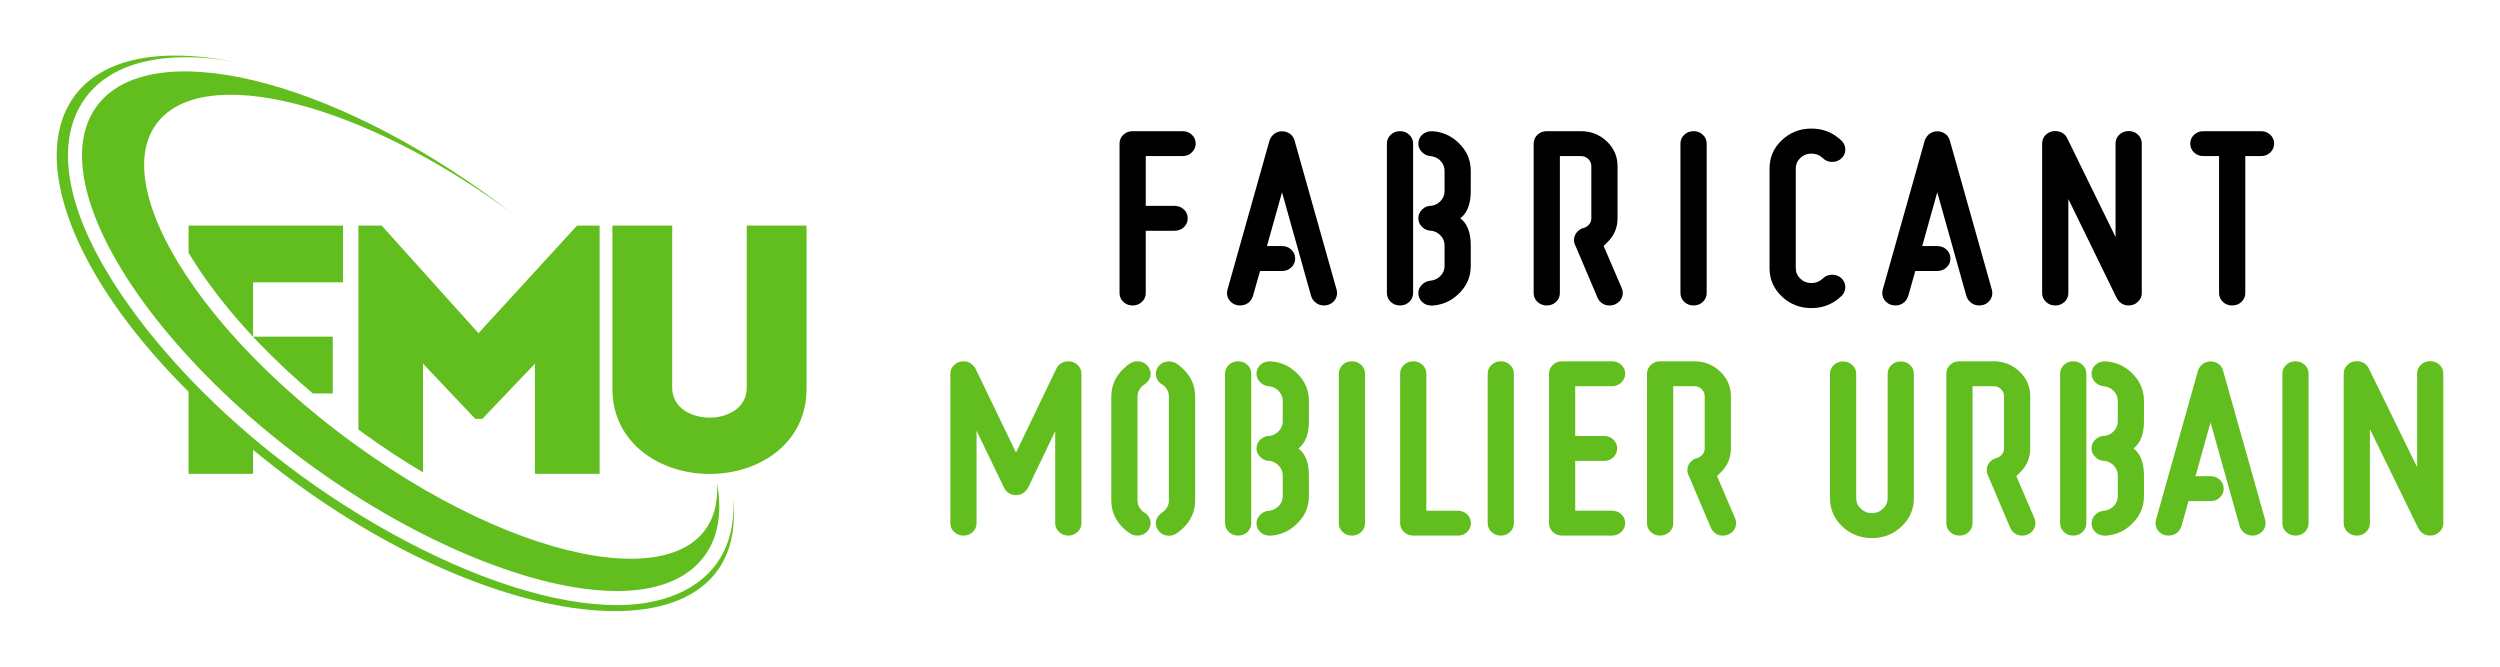 <?xml version="1.0" encoding="utf-8"?>
<!-- Generator: Adobe Illustrator 16.0.0, SVG Export Plug-In . SVG Version: 6.00 Build 0)  -->
<!DOCTYPE svg PUBLIC "-//W3C//DTD SVG 1.1//EN" "http://www.w3.org/Graphics/SVG/1.1/DTD/svg11.dtd">
<svg version="1.1" id="Calque_1" xmlns="http://www.w3.org/2000/svg" xmlns:xlink="http://www.w3.org/1999/xlink" x="0px" y="0px"
	 width="225px" height="60px" viewBox="0 0 225 60" enable-background="new 0 0 225 60" xml:space="preserve">
<g>
	<g>
		<g>
			<path d="M105.713,18.529c0.33,0,0.608,0.108,0.837,0.324c0.229,0.217,0.343,0.481,0.343,0.795c0,0.314-0.114,0.58-0.343,0.797
				c-0.229,0.216-0.507,0.324-0.837,0.324h-2.596v5.603c0,0.314-0.113,0.579-0.342,0.796c-0.228,0.216-0.507,0.324-0.837,0.324
				s-0.609-0.108-0.838-0.324c-0.229-0.217-0.342-0.481-0.342-0.796V12.926c0-0.313,0.113-0.578,0.342-0.796
				c0.229-0.216,0.508-0.324,0.838-0.324h4.494c0.33,0,0.608,0.108,0.838,0.324c0.228,0.218,0.342,0.482,0.342,0.796
				c0,0.299-0.114,0.561-0.342,0.784c-0.229,0.225-0.508,0.337-0.838,0.337h-3.315v4.482H105.713z"/>
			<path d="M115.385,22.147c0.329,0,0.608,0.108,0.837,0.325s0.342,0.482,0.342,0.796s-0.113,0.579-0.342,0.795
				c-0.229,0.218-0.508,0.326-0.837,0.326h-1.981l-0.625,2.207c-0.064,0.217-0.17,0.403-0.319,0.56
				c-0.235,0.225-0.519,0.336-0.85,0.336c-0.33,0-0.608-0.108-0.837-0.324c-0.229-0.217-0.343-0.481-0.343-0.796
				c0-0.074,0.009-0.153,0.024-0.234l3.774-13.392c0.047-0.208,0.153-0.403,0.318-0.582c0.235-0.231,0.516-0.348,0.838-0.348
				c0.329,0,0.617,0.116,0.86,0.348c0.149,0.179,0.248,0.374,0.295,0.582l3.774,13.392c0.016,0.081,0.023,0.16,0.023,0.234
				c0,0.314-0.114,0.579-0.342,0.796c-0.229,0.216-0.507,0.324-0.838,0.324c-0.33,0-0.608-0.111-0.837-0.336
				c-0.158-0.148-0.268-0.336-0.331-0.56l-2.605-9.29l-1.356,4.841H115.385z"/>
			<path d="M124.82,12.926c0-0.313,0.113-0.578,0.342-0.796c0.229-0.216,0.508-0.324,0.838-0.324s0.609,0.108,0.837,0.324
				c0.229,0.218,0.342,0.482,0.342,0.796v13.446c0,0.314-0.113,0.579-0.342,0.796c-0.228,0.216-0.507,0.324-0.837,0.324
				s-0.609-0.108-0.838-0.324c-0.229-0.217-0.342-0.481-0.342-0.796V12.926z M132.369,23.93c0,0.993-0.37,1.838-1.109,2.532
				c-0.652,0.635-1.443,0.981-2.371,1.042c-0.368,0-0.668-0.107-0.896-0.325c-0.229-0.217-0.342-0.481-0.342-0.795
				s0.118-0.575,0.354-0.784c0.188-0.194,0.429-0.307,0.72-0.337c0.338-0.029,0.629-0.157,0.873-0.381
				c0.274-0.269,0.412-0.586,0.412-0.952v-1.838c0-0.366-0.138-0.684-0.412-0.952c-0.229-0.21-0.479-0.332-0.755-0.37
				c-0.339,0-0.618-0.111-0.838-0.336c-0.235-0.209-0.354-0.471-0.354-0.785v-0.011c0-0.313,0.118-0.578,0.354-0.795
				c0.22-0.218,0.499-0.326,0.838-0.326c0.275-0.036,0.526-0.16,0.755-0.368c0.274-0.27,0.412-0.588,0.412-0.953V15.38
				c0-0.365-0.138-0.684-0.412-0.952c-0.244-0.224-0.535-0.351-0.873-0.381c-0.291-0.029-0.531-0.143-0.72-0.337
				c-0.235-0.208-0.354-0.47-0.354-0.784c0-0.313,0.113-0.578,0.342-0.796c0.228-0.216,0.527-0.324,0.896-0.324
				c0.928,0.06,1.719,0.407,2.371,1.042c0.739,0.694,1.109,1.538,1.109,2.532v1.815c0,1.158-0.314,1.976-0.943,2.453
				c0.629,0.471,0.943,1.286,0.943,2.443V23.93z"/>
			<path d="M142.559,20.513c0.126-0.038,0.256-0.116,0.39-0.235c0.182-0.173,0.271-0.381,0.271-0.629v-4.706
				c0-0.246-0.093-0.456-0.276-0.632c-0.186-0.176-0.407-0.264-0.668-0.264h-1.887v12.325c0,0.314-0.114,0.579-0.342,0.796
				c-0.228,0.216-0.507,0.324-0.838,0.324c-0.33,0-0.608-0.108-0.838-0.324c-0.228-0.217-0.342-0.481-0.342-0.796V12.926
				c0-0.313,0.114-0.578,0.342-0.796c0.229-0.216,0.508-0.324,0.838-0.324h3.066c0.913,0,1.69,0.306,2.336,0.919
				c0.645,0.612,0.967,1.353,0.967,2.218v4.706c0,0.867-0.322,1.603-0.967,2.208c-0.196,0.194-0.29,0.288-0.283,0.28l1.616,3.766
				c0.07,0.148,0.106,0.306,0.106,0.47c0,0.112-0.02,0.228-0.059,0.348c-0.104,0.291-0.3,0.508-0.591,0.649
				c-0.165,0.082-0.342,0.123-0.53,0.123c-0.102,0-0.216-0.011-0.342-0.033c-0.323-0.104-0.563-0.303-0.72-0.594l-2.017-4.751
				c-0.087-0.149-0.131-0.321-0.131-0.516c0-0.313,0.119-0.578,0.354-0.796C142.174,20.646,142.354,20.549,142.559,20.513z"/>
			<path d="M151.24,12.926c0-0.313,0.114-0.578,0.342-0.796c0.229-0.216,0.508-0.324,0.838-0.324c0.331,0,0.609,0.108,0.838,0.324
				c0.228,0.218,0.342,0.482,0.342,0.796v13.446c0,0.314-0.114,0.579-0.342,0.796c-0.229,0.216-0.507,0.324-0.838,0.324
				c-0.33,0-0.608-0.108-0.838-0.324c-0.228-0.217-0.342-0.481-0.342-0.796V12.926z"/>
			<path d="M164.072,25.05c0.221-0.217,0.496-0.325,0.826-0.325c0.331,0,0.609,0.108,0.838,0.325
				c0.228,0.218,0.342,0.482,0.342,0.796c0,0.298-0.11,0.56-0.33,0.784c-0.763,0.732-1.667,1.099-2.713,1.099
				s-1.937-0.35-2.672-1.049c-0.735-0.697-1.104-1.544-1.104-2.538v-8.986c0-0.993,0.368-1.839,1.104-2.538
				c0.735-0.697,1.626-1.047,2.672-1.047s1.95,0.365,2.713,1.098c0.22,0.224,0.33,0.485,0.33,0.785c0,0.313-0.114,0.578-0.342,0.795
				c-0.229,0.217-0.507,0.324-0.838,0.324c-0.33,0-0.609-0.111-0.837-0.335c-0.292-0.276-0.634-0.414-1.026-0.414
				c-0.394,0-0.729,0.13-1.003,0.392c-0.275,0.262-0.413,0.579-0.413,0.952v8.964c0,0.373,0.138,0.691,0.413,0.953
				c0.274,0.262,0.609,0.392,1.003,0.392C163.42,25.476,163.767,25.334,164.072,25.05z"/>
			<path d="M174.357,22.147c0.33,0,0.609,0.108,0.838,0.325s0.342,0.482,0.342,0.796s-0.113,0.579-0.342,0.795
				c-0.229,0.218-0.508,0.326-0.838,0.326h-1.98l-0.625,2.207c-0.064,0.217-0.17,0.403-0.319,0.56
				c-0.235,0.225-0.519,0.336-0.85,0.336c-0.33,0-0.608-0.108-0.837-0.324c-0.229-0.217-0.343-0.481-0.343-0.796
				c0-0.074,0.009-0.153,0.024-0.234l3.774-13.392c0.047-0.208,0.153-0.403,0.318-0.582c0.235-0.231,0.515-0.348,0.837-0.348
				c0.33,0,0.618,0.116,0.861,0.348c0.149,0.179,0.248,0.374,0.295,0.582l3.774,13.392c0.016,0.081,0.023,0.16,0.023,0.234
				c0,0.314-0.114,0.579-0.342,0.796c-0.229,0.216-0.507,0.324-0.838,0.324c-0.33,0-0.608-0.111-0.837-0.336
				c-0.158-0.148-0.268-0.336-0.331-0.56l-2.606-9.29l-1.355,4.841H174.357z"/>
			<path d="M186.152,26.372c0,0.314-0.113,0.579-0.342,0.796c-0.228,0.216-0.507,0.324-0.838,0.324
				c-0.329,0-0.608-0.108-0.837-0.324c-0.229-0.217-0.342-0.481-0.342-0.796V12.915c0-0.313,0.113-0.579,0.342-0.796
				s0.508-0.325,0.837-0.325c0.322,0,0.605,0.108,0.85,0.325c0.078,0.089,0.146,0.18,0.201,0.27l4.376,8.94v-8.414
				c0-0.313,0.113-0.579,0.342-0.796c0.228-0.217,0.507-0.325,0.838-0.325c0.33,0,0.608,0.108,0.837,0.325
				c0.228,0.217,0.343,0.482,0.343,0.796v13.469c0,0.306-0.115,0.564-0.343,0.772c-0.229,0.225-0.507,0.336-0.837,0.336
				c-0.331,0-0.61-0.111-0.838-0.336c-0.103-0.104-0.188-0.228-0.259-0.37l-4.33-8.874V26.372z"/>
			<path d="M198.302,14.047c-0.331,0-0.609-0.109-0.837-0.325c-0.229-0.217-0.342-0.481-0.342-0.796
				c0-0.313,0.113-0.578,0.342-0.796c0.228-0.216,0.506-0.324,0.837-0.324h5.19c0.33,0,0.608,0.108,0.836,0.324
				c0.229,0.218,0.344,0.482,0.344,0.796c0,0.314-0.115,0.579-0.344,0.796c-0.228,0.216-0.506,0.325-0.836,0.325h-1.416v12.325
				c0,0.314-0.114,0.579-0.342,0.796c-0.229,0.216-0.507,0.324-0.838,0.324c-0.33,0-0.609-0.108-0.838-0.324
				c-0.228-0.217-0.342-0.481-0.342-0.796V14.047H198.302z"/>
		</g>
		<g>
			<path fill="#62BE1E" d="M95.311,32.841c0.243-0.216,0.521-0.324,0.837-0.324c0.33,0,0.609,0.108,0.837,0.324
				c0.229,0.217,0.342,0.481,0.342,0.796v13.458c0,0.306-0.113,0.563-0.342,0.772c-0.228,0.225-0.507,0.336-0.837,0.336
				c-0.322,0-0.598-0.108-0.826-0.324c-0.235-0.217-0.354-0.479-0.354-0.784v-8.292l-2.418,5.042
				c-0.126,0.269-0.326,0.471-0.601,0.605c-0.166,0.075-0.336,0.111-0.508,0.111c-0.142,0-0.276-0.022-0.4-0.067
				c-0.308-0.104-0.527-0.295-0.661-0.571l-2.489-5.154v8.313c0,0.315-0.114,0.58-0.342,0.797c-0.228,0.216-0.507,0.324-0.838,0.324
				c-0.329,0-0.608-0.108-0.837-0.324c-0.229-0.217-0.342-0.481-0.342-0.797V33.637c0-0.299,0.113-0.561,0.342-0.784
				c0.229-0.225,0.508-0.336,0.837-0.336c0.331,0,0.61,0.111,0.838,0.336c0.078,0.074,0.149,0.161,0.213,0.258l3.68,7.619
				l3.656-7.608C95.161,33.024,95.231,32.931,95.311,32.841z"/>
			<path fill="#62BE1E" d="M102.374,32.517c0.331,0,0.61,0.111,0.838,0.336c0.228,0.224,0.342,0.485,0.342,0.784
				c0,0.314-0.114,0.576-0.342,0.784c-0.047,0.053-0.106,0.105-0.177,0.157c-0.095,0.052-0.177,0.111-0.247,0.179
				c-0.276,0.27-0.414,0.587-0.414,0.953v9.311c0,0.367,0.138,0.684,0.414,0.953c0.07,0.067,0.145,0.124,0.223,0.168
				c0.072,0.037,0.135,0.086,0.189,0.146c0.236,0.217,0.354,0.481,0.354,0.795c0,0.315-0.117,0.58-0.354,0.797
				c-0.235,0.216-0.512,0.324-0.826,0.324c-0.228,0-0.439-0.057-0.637-0.168c-0.221-0.143-0.424-0.303-0.613-0.481
				c-0.738-0.694-1.108-1.539-1.108-2.533V35.71c0-0.994,0.37-1.838,1.108-2.532c0.182-0.18,0.37-0.332,0.566-0.459
				C101.887,32.584,102.115,32.517,102.374,32.517z M104.65,34.634c-0.094-0.037-0.188-0.104-0.282-0.201
				c-0.229-0.209-0.343-0.471-0.343-0.784s0.114-0.58,0.343-0.796c0.229-0.217,0.507-0.325,0.837-0.325
				c0.252,0,0.484,0.067,0.696,0.202c0.197,0.127,0.381,0.276,0.555,0.448c0.739,0.694,1.108,1.538,1.108,2.532v9.311
				c0,0.994-0.369,1.839-1.108,2.533c-0.197,0.187-0.401,0.347-0.614,0.481c-0.188,0.119-0.4,0.179-0.637,0.179
				c-0.33,0-0.608-0.111-0.837-0.335c-0.229-0.225-0.343-0.486-0.343-0.784c0-0.313,0.118-0.58,0.354-0.796
				c0.047-0.045,0.099-0.09,0.153-0.135c0.095-0.052,0.181-0.115,0.26-0.19c0.274-0.27,0.412-0.586,0.412-0.953V35.71
				c0-0.366-0.138-0.684-0.412-0.953C104.729,34.705,104.683,34.664,104.65,34.634z"/>
			<path fill="#62BE1E" d="M110.254,33.637c0-0.314,0.114-0.579,0.342-0.796c0.229-0.216,0.508-0.324,0.838-0.324
				c0.331,0,0.609,0.108,0.838,0.324c0.228,0.217,0.342,0.481,0.342,0.796v13.445c0,0.315-0.114,0.58-0.342,0.797
				c-0.229,0.216-0.507,0.324-0.838,0.324c-0.33,0-0.608-0.108-0.838-0.324c-0.228-0.217-0.342-0.481-0.342-0.797V33.637z
				 M117.803,44.64c0,0.994-0.37,1.839-1.108,2.533c-0.652,0.635-1.443,0.981-2.371,1.041c-0.369,0-0.669-0.107-0.896-0.324
				s-0.342-0.481-0.342-0.795s0.118-0.575,0.354-0.785c0.189-0.194,0.429-0.306,0.72-0.336c0.339-0.029,0.629-0.157,0.873-0.381
				c0.275-0.27,0.413-0.586,0.413-0.953v-1.837c0-0.366-0.138-0.684-0.413-0.952c-0.229-0.21-0.479-0.332-0.755-0.37
				c-0.339,0-0.617-0.112-0.838-0.337c-0.235-0.208-0.354-0.47-0.354-0.784v-0.011c0-0.313,0.118-0.578,0.354-0.796
				c0.221-0.217,0.499-0.325,0.838-0.325c0.275-0.037,0.526-0.16,0.755-0.369c0.275-0.269,0.413-0.587,0.413-0.952v-1.815
				c0-0.366-0.138-0.684-0.413-0.953c-0.244-0.224-0.534-0.351-0.873-0.381c-0.291-0.029-0.53-0.142-0.72-0.336
				c-0.235-0.208-0.354-0.47-0.354-0.784s0.114-0.579,0.342-0.796c0.228-0.216,0.527-0.324,0.896-0.324
				c0.928,0.06,1.719,0.407,2.371,1.042c0.738,0.694,1.108,1.538,1.108,2.532v1.815c0,1.157-0.314,1.976-0.942,2.453
				c0.628,0.471,0.942,1.286,0.942,2.443V44.64z"/>
			<path fill="#62BE1E" d="M120.492,33.637c0-0.314,0.113-0.579,0.342-0.796c0.229-0.216,0.508-0.324,0.837-0.324
				c0.331,0,0.61,0.108,0.838,0.324c0.228,0.217,0.342,0.481,0.342,0.796v13.445c0,0.315-0.114,0.58-0.342,0.797
				c-0.228,0.216-0.507,0.324-0.838,0.324c-0.329,0-0.608-0.108-0.837-0.324c-0.229-0.217-0.342-0.481-0.342-0.797V33.637z"/>
			<path fill="#62BE1E" d="M126.012,33.637c0-0.314,0.113-0.579,0.342-0.796c0.229-0.216,0.508-0.324,0.838-0.324
				s0.609,0.108,0.837,0.324c0.229,0.217,0.342,0.481,0.342,0.796v12.326h2.831c0.33,0,0.61,0.108,0.838,0.324
				c0.228,0.217,0.342,0.481,0.342,0.795c0,0.315-0.114,0.58-0.342,0.797c-0.228,0.216-0.508,0.324-0.838,0.324h-4.01
				c-0.33,0-0.609-0.108-0.838-0.324c-0.229-0.217-0.342-0.481-0.342-0.797V33.637z"/>
			<path fill="#62BE1E" d="M133.891,33.637c0-0.314,0.113-0.579,0.342-0.796c0.229-0.216,0.508-0.324,0.837-0.324
				c0.331,0,0.61,0.108,0.838,0.324c0.228,0.217,0.342,0.481,0.342,0.796v13.445c0,0.315-0.114,0.58-0.342,0.797
				c-0.228,0.216-0.507,0.324-0.838,0.324c-0.329,0-0.608-0.108-0.837-0.324c-0.229-0.217-0.342-0.481-0.342-0.797V33.637z"/>
			<path fill="#62BE1E" d="M139.411,33.637c0-0.314,0.114-0.579,0.342-0.796c0.229-0.216,0.508-0.324,0.838-0.324h4.494
				c0.33,0,0.608,0.108,0.838,0.324c0.228,0.217,0.342,0.481,0.342,0.796c0,0.299-0.114,0.561-0.342,0.784
				c-0.229,0.225-0.508,0.336-0.838,0.336h-3.315v4.482h2.596c0.33,0,0.609,0.108,0.837,0.325c0.229,0.217,0.343,0.481,0.343,0.795
				c0,0.314-0.114,0.579-0.343,0.797c-0.228,0.216-0.507,0.324-0.837,0.324h-2.596v4.482h3.315c0.33,0,0.608,0.108,0.838,0.324
				c0.228,0.217,0.342,0.481,0.342,0.795c0,0.3-0.114,0.562-0.342,0.785c-0.229,0.225-0.508,0.336-0.838,0.336h-4.494
				c-0.33,0-0.609-0.108-0.838-0.324c-0.228-0.217-0.342-0.481-0.342-0.797V33.637z"/>
			<path fill="#62BE1E" d="M152.762,41.223c0.126-0.037,0.256-0.115,0.39-0.235c0.181-0.172,0.271-0.381,0.271-0.628v-4.706
				c0-0.246-0.093-0.457-0.277-0.633c-0.186-0.176-0.406-0.264-0.667-0.264h-1.887v12.325c0,0.315-0.114,0.58-0.342,0.797
				c-0.229,0.216-0.507,0.324-0.838,0.324c-0.33,0-0.608-0.108-0.838-0.324c-0.228-0.217-0.342-0.481-0.342-0.797V33.637
				c0-0.314,0.114-0.579,0.342-0.796c0.229-0.216,0.508-0.324,0.838-0.324h3.066c0.912,0,1.69,0.306,2.336,0.919
				c0.645,0.612,0.967,1.352,0.967,2.218v4.706c0,0.867-0.322,1.603-0.967,2.208c-0.196,0.194-0.291,0.288-0.283,0.28l1.616,3.765
				c0.07,0.149,0.106,0.307,0.106,0.47c0,0.113-0.02,0.229-0.059,0.349c-0.104,0.291-0.3,0.508-0.591,0.649
				c-0.165,0.082-0.342,0.123-0.53,0.123c-0.103,0-0.216-0.011-0.342-0.033c-0.323-0.104-0.563-0.303-0.72-0.594l-2.017-4.752
				c-0.087-0.148-0.131-0.32-0.131-0.515c0-0.313,0.118-0.579,0.354-0.796C152.377,41.356,152.558,41.26,152.762,41.223z"/>
			<path fill="#62BE1E" d="M164.698,33.648c0-0.313,0.114-0.58,0.342-0.796c0.229-0.217,0.507-0.325,0.838-0.325
				c0.33,0,0.608,0.108,0.838,0.325c0.228,0.216,0.342,0.482,0.342,0.796v11.193c0,0.365,0.139,0.682,0.419,0.947
				c0.278,0.265,0.61,0.397,0.996,0.397c0.385,0,0.717-0.133,0.997-0.397c0.278-0.266,0.419-0.582,0.419-0.947V33.648
				c0-0.313,0.113-0.58,0.342-0.796c0.228-0.217,0.507-0.325,0.838-0.325c0.329,0,0.608,0.108,0.836,0.325
				c0.229,0.216,0.343,0.482,0.343,0.796v11.193c0,0.994-0.367,1.839-1.104,2.538c-0.734,0.698-1.625,1.048-2.671,1.048
				s-1.936-0.35-2.672-1.048c-0.735-0.699-1.103-1.544-1.103-2.538V33.648z"/>
			<path fill="#62BE1E" d="M179.701,41.223c0.125-0.037,0.256-0.115,0.389-0.235c0.182-0.172,0.271-0.381,0.271-0.628v-4.706
				c0-0.246-0.092-0.457-0.276-0.633c-0.186-0.176-0.407-0.264-0.667-0.264h-1.888v12.325c0,0.315-0.113,0.58-0.342,0.797
				c-0.228,0.216-0.507,0.324-0.837,0.324s-0.609-0.108-0.838-0.324c-0.229-0.217-0.342-0.481-0.342-0.797V33.637
				c0-0.314,0.113-0.579,0.342-0.796c0.229-0.216,0.508-0.324,0.838-0.324h3.066c0.912,0,1.69,0.306,2.336,0.919
				c0.645,0.612,0.967,1.352,0.967,2.218v4.706c0,0.867-0.322,1.603-0.967,2.208c-0.196,0.194-0.291,0.288-0.283,0.28l1.615,3.765
				c0.07,0.149,0.106,0.307,0.106,0.47c0,0.113-0.02,0.229-0.059,0.349c-0.103,0.291-0.3,0.508-0.59,0.649
				c-0.165,0.082-0.342,0.123-0.531,0.123c-0.102,0-0.216-0.011-0.342-0.033c-0.323-0.104-0.563-0.303-0.719-0.594l-2.018-4.752
				c-0.087-0.148-0.13-0.32-0.13-0.515c0-0.313,0.118-0.579,0.354-0.796C179.315,41.356,179.497,41.26,179.701,41.223z"/>
			<path fill="#62BE1E" d="M185.41,33.637c0-0.314,0.114-0.579,0.342-0.796c0.229-0.216,0.508-0.324,0.838-0.324
				c0.331,0,0.609,0.108,0.838,0.324c0.228,0.217,0.342,0.481,0.342,0.796v13.445c0,0.315-0.114,0.58-0.342,0.797
				c-0.229,0.216-0.507,0.324-0.838,0.324c-0.33,0-0.608-0.108-0.838-0.324c-0.228-0.217-0.342-0.481-0.342-0.797V33.637z
				 M192.959,44.64c0,0.994-0.37,1.839-1.108,2.533c-0.652,0.635-1.443,0.981-2.371,1.041c-0.369,0-0.669-0.107-0.896-0.324
				s-0.342-0.481-0.342-0.795s0.118-0.575,0.354-0.785c0.189-0.194,0.429-0.306,0.72-0.336c0.339-0.029,0.629-0.157,0.873-0.381
				c0.275-0.27,0.413-0.586,0.413-0.953v-1.837c0-0.366-0.138-0.684-0.413-0.952c-0.229-0.21-0.479-0.332-0.755-0.37
				c-0.339,0-0.617-0.112-0.838-0.337c-0.235-0.208-0.354-0.47-0.354-0.784v-0.011c0-0.313,0.118-0.578,0.354-0.796
				c0.221-0.217,0.499-0.325,0.838-0.325c0.275-0.037,0.526-0.16,0.755-0.369c0.275-0.269,0.413-0.587,0.413-0.952v-1.815
				c0-0.366-0.138-0.684-0.413-0.953c-0.244-0.224-0.534-0.351-0.873-0.381c-0.291-0.029-0.53-0.142-0.72-0.336
				c-0.235-0.208-0.354-0.47-0.354-0.784s0.114-0.579,0.342-0.796c0.228-0.216,0.527-0.324,0.896-0.324
				c0.928,0.06,1.719,0.407,2.371,1.042c0.738,0.694,1.108,1.538,1.108,2.532v1.815c0,1.157-0.314,1.976-0.942,2.453
				c0.628,0.471,0.942,1.286,0.942,2.443V44.64z"/>
			<path fill="#62BE1E" d="M198.951,42.858c0.33,0,0.608,0.108,0.838,0.325c0.228,0.216,0.342,0.482,0.342,0.796
				s-0.114,0.579-0.342,0.795c-0.229,0.217-0.508,0.325-0.838,0.325h-1.981l-0.625,2.207c-0.064,0.218-0.169,0.404-0.319,0.561
				c-0.235,0.225-0.519,0.336-0.85,0.336c-0.33,0-0.608-0.108-0.836-0.324c-0.229-0.217-0.344-0.481-0.344-0.797
				c0-0.073,0.009-0.152,0.024-0.234l3.774-13.391c0.047-0.208,0.153-0.403,0.318-0.582c0.235-0.231,0.516-0.348,0.838-0.348
				c0.33,0,0.617,0.116,0.86,0.348c0.149,0.179,0.248,0.374,0.295,0.582l3.775,13.391c0.015,0.082,0.022,0.161,0.022,0.234
				c0,0.315-0.114,0.58-0.342,0.797c-0.228,0.216-0.507,0.324-0.838,0.324c-0.33,0-0.608-0.111-0.836-0.336
				c-0.159-0.148-0.269-0.337-0.331-0.561l-2.606-9.289l-1.356,4.841H198.951z"/>
			<path fill="#62BE1E" d="M205.414,33.637c0-0.314,0.113-0.579,0.342-0.796c0.229-0.216,0.508-0.324,0.837-0.324
				c0.331,0,0.61,0.108,0.838,0.324c0.228,0.217,0.342,0.481,0.342,0.796v13.445c0,0.315-0.114,0.58-0.342,0.797
				c-0.228,0.216-0.507,0.324-0.838,0.324c-0.329,0-0.608-0.108-0.837-0.324c-0.229-0.217-0.342-0.481-0.342-0.797V33.637z"/>
			<path fill="#62BE1E" d="M213.292,47.082c0,0.315-0.113,0.58-0.342,0.797c-0.228,0.216-0.507,0.324-0.837,0.324
				s-0.609-0.108-0.838-0.324c-0.228-0.217-0.342-0.481-0.342-0.797V33.625c0-0.313,0.114-0.578,0.342-0.795
				c0.229-0.217,0.508-0.325,0.838-0.325c0.322,0,0.605,0.108,0.85,0.325c0.078,0.089,0.145,0.179,0.2,0.27l4.376,8.94v-8.415
				c0-0.313,0.113-0.578,0.342-0.795s0.507-0.325,0.838-0.325c0.33,0,0.608,0.108,0.837,0.325c0.228,0.217,0.343,0.481,0.343,0.795
				v13.47c0,0.306-0.115,0.563-0.343,0.772c-0.229,0.225-0.507,0.336-0.837,0.336c-0.331,0-0.609-0.111-0.838-0.336
				c-0.103-0.104-0.188-0.229-0.259-0.37l-4.33-8.874V47.082z"/>
		</g>
	</g>
	<g>
		<g>
			<path fill="#62BE1E" d="M67.205,34.911V20.304c1.795,0,3.621,0,5.385,0v14.702c0,4.848-4.188,7.649-8.721,7.649
				c-4.502,0-8.753-2.802-8.753-7.649V20.304c1.764,0,3.621,0,5.384,0v14.607c0,1.795,1.731,2.676,3.369,2.676
				C65.505,37.587,67.205,36.706,67.205,34.911z"/>
		</g>
		<g>
			<g>
				<path fill="#62BE1E" d="M65.978,44.88c0.4,6.361-4.169,9.579-10.456,9.579c-5.605,0-12.879-2.332-20.483-6.568
					C20.164,39.607,9.813,27.336,7.005,18.937c-1.382-4.143-1.144-7.647,0.688-10.134c2.901-3.933,8.904-4.134,13.716-3.171
					C1.846,1.584-0.704,17.638,16.972,35.264v7.386h5.804v-2.16c0.306,0.251,0.613,0.501,0.929,0.752
					C44.228,57.709,67.543,59.975,65.978,44.88z"/>
				<path fill="#62BE1E" d="M30.873,25.412c0-1.916,0-3.226,0-5.11c-4.56,0-9.342,0-13.901,0v2.445
					c0.469,0.787,0.994,1.595,1.578,2.418c2.855,4.027,6.367,7.5,9.601,10.246h1.797c0-1.98,0-3.194,0-5.11h-7.172v-4.889H30.873z"
					/>
			</g>
			<path fill="#62BE1E" d="M48.149,42.649h5.818V20.304h-2.035l-8.869,9.684l-8.711-9.684h-2.098v18.353
				c0.155,0.114,0.31,0.228,0.46,0.337c1.768,1.279,3.564,2.455,5.357,3.521v-9.788l4.705,4.969h0.636l4.736-4.969V42.649z"/>
			<g>
				<path fill="#62BE1E" d="M63.402,50.04c-6.545,8.877-32.976-2.052-47.958-19.636C8.383,22.12,5.443,13.986,8.71,9.555
					c4.755-6.446,20.851-2.611,35.955,8.569c0.448,0.331,0.89,0.665,1.326,1.004C32.43,9.167,18.179,5.59,14.082,11.144
					c-2.356,3.196-0.843,8.722,3.437,14.755c3.789,5.343,9.109,10.246,14.456,14.12c16.701,12.083,33.122,13.841,32.562,3.465
					C64.998,46.083,64.66,48.336,63.402,50.04z"/>
			</g>
		</g>
	</g>
</g>
</svg>
